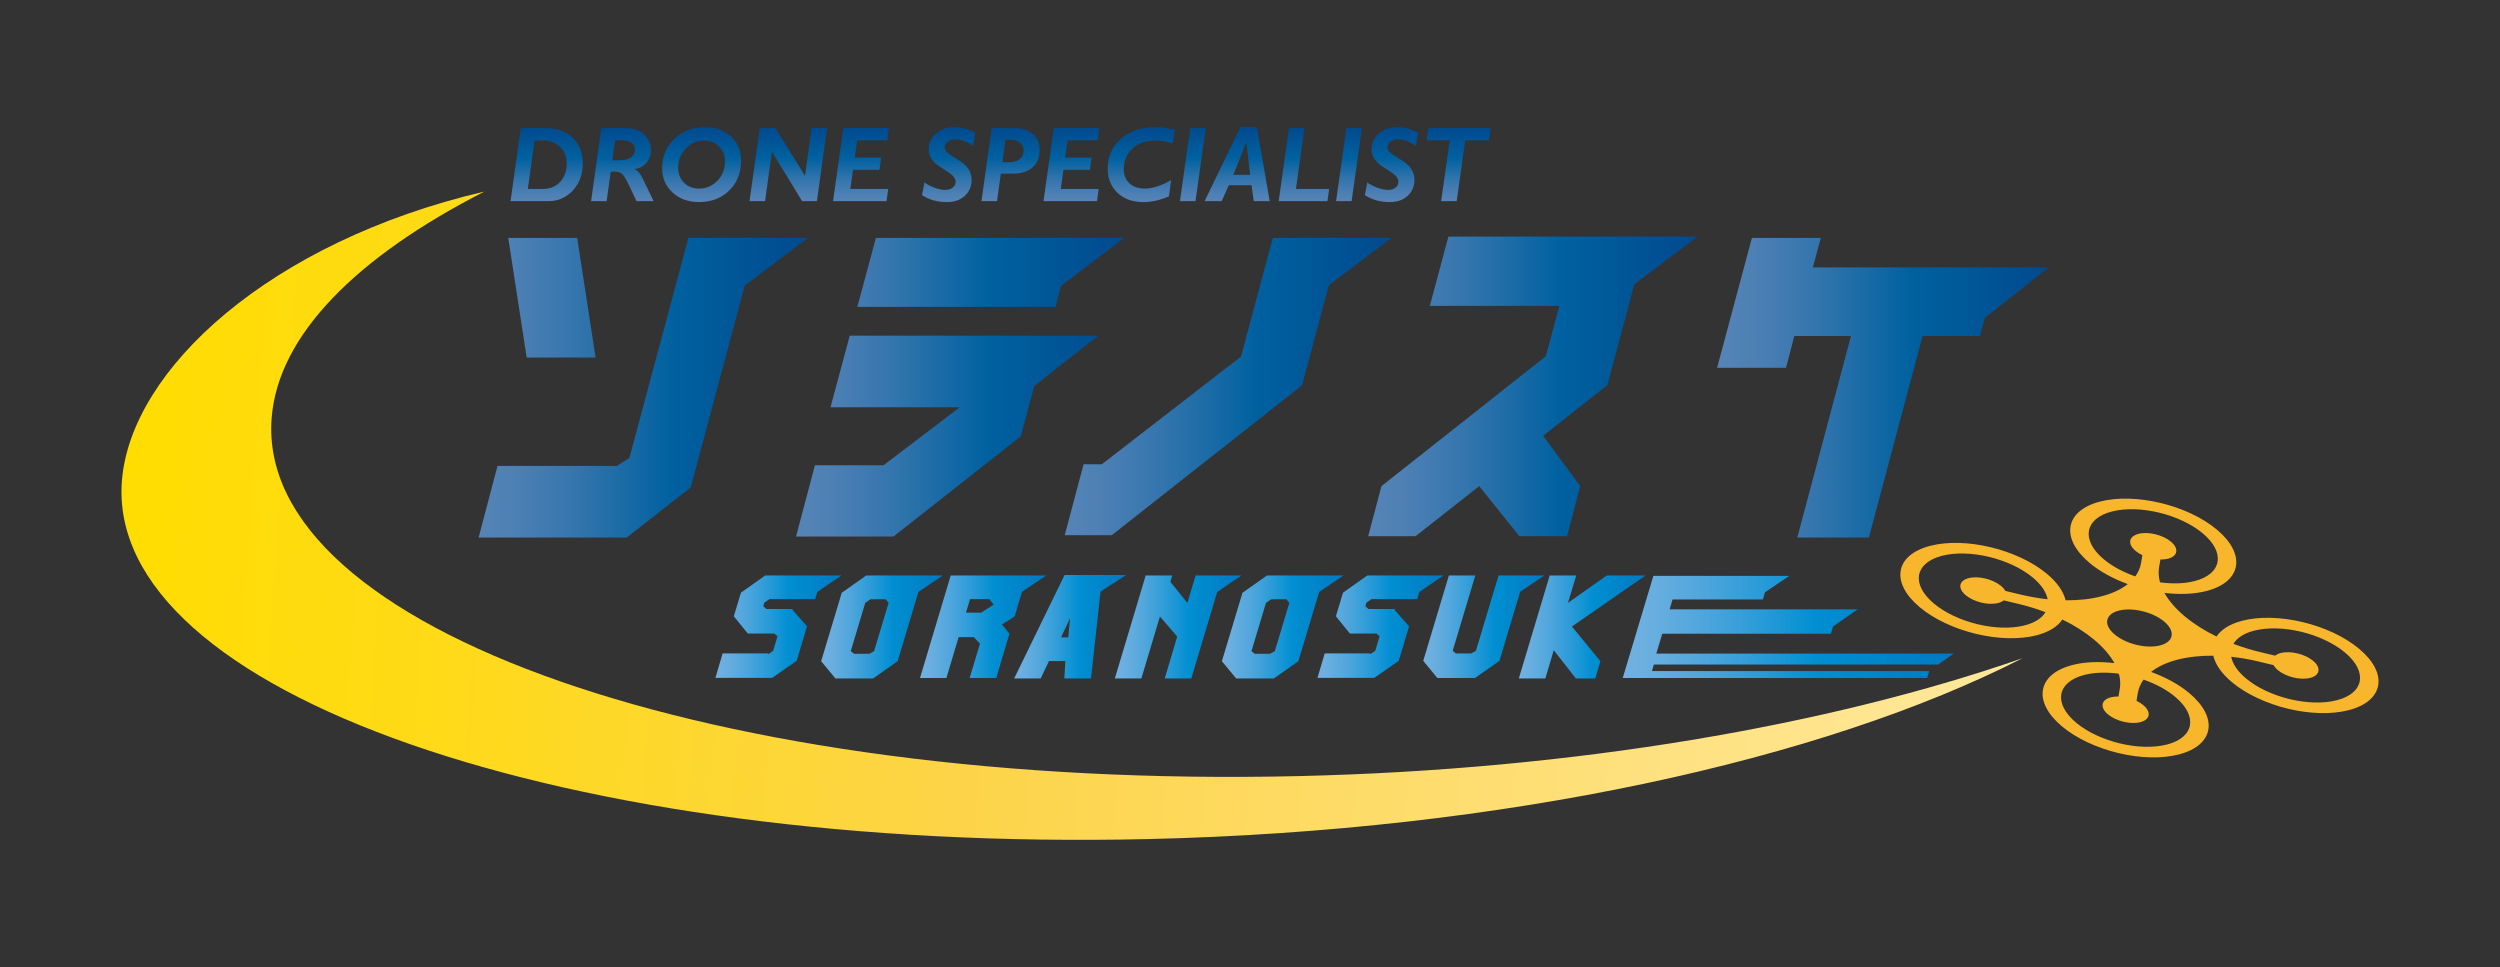 <?xml version="1.0" encoding="UTF-8"?> <svg xmlns="http://www.w3.org/2000/svg" xmlns:xlink="http://www.w3.org/1999/xlink" id="a" width="211.998mm" height="82mm" viewBox="0 0 600.94 232.44"><rect x="0" y="0" width="600.94" height="232.44" fill="#333333" stroke="none"/><defs><linearGradient id="b" x1="240.531" y1="48.575" x2="240.531" y2="30.561" gradientUnits="userSpaceOnUse"><stop offset="0" stop-color="#5784b7"></stop><stop offset=".111" stop-color="#4d80b4"></stop><stop offset=".295" stop-color="#3475ad"></stop><stop offset=".528" stop-color="#0b65a2"></stop><stop offset=".584" stop-color="#0061a0"></stop><stop offset="1" stop-color="#004a8e"></stop></linearGradient><linearGradient id="c" x1="-709.62" y1="148.127" x2="-292.569" y2="148.127" gradientTransform="translate(-284.217 -10.827) rotate(-179.943) scale(1.103 -.907) skewX(3.357)" gradientUnits="userSpaceOnUse"><stop offset="0" stop-color="#fef9e5"></stop><stop offset="0" stop-color="#fef4d3"></stop><stop offset="0" stop-color="#ffe89c"></stop><stop offset=".551" stop-color="#fdd448"></stop><stop offset=".834" stop-color="#feda17"></stop><stop offset="1" stop-color="#fd0"></stop></linearGradient><linearGradient id="d" x1="115.049" y1="93.196" x2="194.229" y2="93.196" xlink:href="#b"></linearGradient><linearGradient id="e" x1="191.35" y1="93.076" x2="270.291" y2="93.076" xlink:href="#b"></linearGradient><linearGradient id="f" x1="255.93" y1="92.917" x2="334.474" y2="92.917" xlink:href="#b"></linearGradient><linearGradient id="g" x1="328.883" y1="92.877" x2="408.064" y2="92.877" xlink:href="#b"></linearGradient><linearGradient id="h" x1="412.749" y1="93.196" x2="492.497" y2="93.196" xlink:href="#b"></linearGradient><linearGradient id="i" x1="171.967" y1="150.633" x2="202.292" y2="150.633" gradientUnits="userSpaceOnUse"><stop offset="0" stop-color="#73b1e1"></stop><stop offset=".09" stop-color="#69aedf"></stop><stop offset=".239" stop-color="#50a6dc"></stop><stop offset=".429" stop-color="#279ad7"></stop><stop offset=".584" stop-color="#008fd2"></stop><stop offset="1" stop-color="#0079c1"></stop></linearGradient><linearGradient id="j" x1="197.388" y1="150.701" x2="226.644" y2="150.701" xlink:href="#i"></linearGradient><linearGradient id="k" x1="221.146" y1="150.646" x2="251.502" y2="150.646" xlink:href="#i"></linearGradient><linearGradient id="l" x1="243.782" y1="150.647" x2="270.717" y2="150.647" xlink:href="#i"></linearGradient><linearGradient id="m" x1="267.98" y1="150.701" x2="298.458" y2="150.701" xlink:href="#i"></linearGradient><linearGradient id="n" x1="293.714" y1="150.701" x2="322.97" y2="150.701" xlink:href="#i"></linearGradient><linearGradient id="o" x1="316.691" x2="347.017" xlink:href="#i"></linearGradient><linearGradient id="p" x1="342.112" y1="150.646" x2="371.246" y2="150.646" xlink:href="#i"></linearGradient><linearGradient id="q" x1="365.089" y1="150.701" x2="395.566" y2="150.701" xlink:href="#i"></linearGradient><linearGradient id="r" x1="390.07" y1="150.7" x2="469.634" y2="150.7" xlink:href="#i"></linearGradient></defs><path d="m125.177,30.786h5.833c2.934,0,5.178.797,6.732,2.389,1.555,1.594,2.332,3.646,2.332,6.16,0,2.59-.794,4.74-2.382,6.451-1.588,1.709-3.556,2.564-5.903,2.564h-9.064l2.451-17.564Zm3.319,2.955l-1.617,11.68h3.493c1.834,0,3.267-.576,4.297-1.727,1.03-1.152,1.545-2.619,1.545-4.402,0-1.641-.532-2.977-1.596-4.006-1.064-1.029-2.506-1.545-4.325-1.545h-1.798Zm16.041-2.955h6.022c1.877,0,3.333.523,4.369,1.566,1.035,1.043,1.553,2.281,1.553,3.715,0,1.156-.337,2.15-1.012,2.979-.675.83-1.641,1.367-2.898,1.609v.051c.704.277,1.32.965,1.848,2.062l2.703,5.582h-4.121l-1.68-3.557c-.745-1.576-1.322-2.562-1.732-2.955-.41-.395-1.075-.592-1.996-.592h-.79l-.985,7.104h-3.732l2.451-17.564Zm3.307,2.955l-.662,4.777h1.851c1.133,0,2.014-.24,2.644-.721.629-.48.944-1.09.944-1.824,0-.693-.261-1.24-.782-1.637s-1.244-.596-2.168-.596h-1.828Zm21.636-3.18c2.548,0,4.626.746,6.236,2.236,1.609,1.492,2.414,3.416,2.414,5.771,0,2.959-.947,5.365-2.841,7.223-1.894,1.855-4.32,2.783-7.279,2.783-2.565,0-4.681-.766-6.349-2.299-1.668-1.535-2.502-3.488-2.502-5.859,0-2.824.978-5.174,2.935-7.047,1.957-1.873,4.419-2.809,7.386-2.809Zm-1.446,14.771c1.735,0,3.208-.633,4.419-1.898,1.211-1.266,1.817-2.805,1.817-4.613,0-1.451-.476-2.648-1.427-3.596-.952-.947-2.156-1.422-3.615-1.422-1.693,0-3.151.633-4.375,1.898-1.224,1.266-1.835,2.779-1.835,4.539,0,1.5.467,2.725,1.402,3.67.935.947,2.139,1.422,3.614,1.422Zm30.773-14.547l-2.445,17.564h-3.548l-7.263-11.893-1.651,11.893h-3.733l2.477-17.564h3.734l7.129,11.463,1.571-11.463h3.73Zm14.876,0l-.415,2.955h-7.231l-.582,4.123h6.355l-.414,2.955h-6.357l-.649,4.602h9.117l-.414,2.93h-12.849l2.477-17.564h10.963Zm20.744,1.158l-.516,3.092c-.628-.453-1.356-.824-2.181-1.113-.826-.289-1.549-.434-2.169-.434-.704,0-1.29.184-1.76.549-.47.363-.704.828-.704,1.389,0,.336.131.674.395,1.014.264.34,1.098.928,2.502,1.766,1.404.836,2.35,1.66,2.836,2.469.486.809.729,1.648.729,2.521,0,1.549-.537,2.834-1.609,3.852-1.073,1.02-2.519,1.527-4.337,1.527-2.305,0-4.296-.557-5.972-1.672l.565-3.055c.754.537,1.595.971,2.521,1.301.926.332,1.741.498,2.445.498.763,0,1.374-.178,1.835-.535.461-.355.692-.822.692-1.402,0-.402-.149-.809-.446-1.219-.298-.41-1.153-1.051-2.565-1.924-1.412-.871-2.34-1.676-2.785-2.414-.444-.736-.666-1.5-.666-2.287,0-1.51.586-2.77,1.76-3.785,1.173-1.014,2.645-1.52,4.413-1.52s3.44.461,5.017,1.383Zm3.947-1.158h5.733c1.718,0,3.113.469,4.186,1.402,1.073.935,1.609,2.211,1.609,3.828,0,1.854-.577,3.27-1.731,4.25s-2.701,1.471-4.64,1.471h-2.959l-.917,6.613h-3.732l2.452-17.564Zm3.332,2.779l-.752,5.418h1.579c1.128,0,1.995-.252,2.601-.754.606-.502.91-1.19.91-2.062,0-.805-.296-1.44-.889-1.904s-1.439-.697-2.54-.697h-.908Zm22.566-2.779l-.415,2.955h-7.231l-.582,4.123h6.355l-.414,2.955h-6.357l-.649,4.602h9.117l-.415,2.93h-12.849l2.477-17.564h10.963Zm18.204.416l-.616,3.244c-1.392-.428-2.808-.643-4.249-.643-2.372,0-4.214.68-5.525,2.037-1.312,1.357-1.968,2.955-1.968,4.789,0,1.434.453,2.576,1.358,3.426.905.851,2.124,1.277,3.658,1.277,1.886,0,4.015-.684,6.386-2.049l-.54,3.908c-2.087.924-4.145,1.383-6.173,1.383-2.548,0-4.61-.74-6.185-2.225-1.576-1.482-2.363-3.42-2.363-5.809,0-2.924,1.064-5.318,3.193-7.184,2.128-1.865,4.882-2.797,8.26-2.797,1.475,0,3.062.213,4.765.641Zm7.366-.416l-2.477,17.564h-3.733l2.477-17.564h3.733Zm12.276-.225l3.088,17.789h-3.828l-.549-3.836h-5.461l-1.709,3.836h-4.105l8.614-17.789h3.95Zm-5.671,11.451h4.065l-.921-7.768-3.145,7.768Zm17.104-11.227l-2.038,14.635h7.986l-.415,2.93h-11.717l2.477-17.564h3.707Zm13.817,0l-2.476,17.564h-3.733l2.476-17.564h3.733Zm13.503,1.158l-.516,3.092c-.628-.453-1.355-.824-2.181-1.113-.826-.289-1.549-.434-2.169-.434-.704,0-1.291.184-1.76.549-.47.363-.704.828-.704,1.389,0,.336.132.674.396,1.014.263.34,1.097.928,2.502,1.766,1.404.836,2.349,1.66,2.835,2.469.486.809.729,1.648.729,2.521,0,1.549-.536,2.834-1.609,3.852-1.073,1.02-2.519,1.527-4.337,1.527-2.306,0-4.296-.557-5.972-1.672l.565-3.055c.755.537,1.595.971,2.52,1.301.927.332,1.741.498,2.445.498.763,0,1.375-.178,1.836-.535.461-.355.691-.822.691-1.402,0-.402-.149-.809-.446-1.219-.298-.41-1.152-1.051-2.564-1.924-1.413-.871-2.341-1.676-2.785-2.414-.444-.736-.666-1.5-.666-2.287,0-1.51.586-2.77,1.76-3.785,1.174-1.014,2.645-1.52,4.413-1.52s3.44.461,5.016,1.383Zm17.463-1.158l-.415,2.955h-5.709l-2.061,14.609h-3.733l2.062-14.609h-5.569l.415-2.955h15.011Z" fill="url(#b)"></path><path d="m116.443,46.042c-30.739,15.719-49.572,34.51-51.14,54.371-4.013,50.81,106.457,89.379,246.74,86.145,66.454-1.533,127.671-12.176,174.135-28.35-47.893,24.486-124.688,41.51-210.13,43.482-140.282,3.233-250.751-35.334-246.739-86.144,2.111-26.738,35.583-57.451,87.135-69.504Z" fill="url(#c)"></path><g><path d="m194.229,57.19l-15.215,11.471-12.984,48.512-15.374,12.029h-35.607l4.541-17.207h28.678l3.025-1.912,14.18-52.893h28.757Zm-51.061,28.756h-16.568l-4.426-28.756h16.568l4.426,28.756Z" fill="url(#d)"></path><path d="m263.998,80.689l-15.375,12.107-3.266,12.109-30.588,24.057h-23.42l4.54-17.127h16.489l18.322-13.94h-31.067l4.62-17.207h59.744Zm-10.275-6.93h-47.637l4.461-16.568h59.744l-15.215,11.471-1.353,5.098Z" fill="url(#e)"></path><path d="m319.418,68.581l-6.452,24.057-45.724,36.006h-11.312l4.541-17.047h4.382l33.456-25.889,7.646-28.518h28.518l-15.056,11.391Z" fill="url(#f)"></path><path d="m370.943,104.745l8.921,12.109-3.186,12.027h-11.471l-9.639-12.027-15.295,12.027h-11.392l3.187-12.027,39.51-31.225,3.266-12.109h-31.145l4.461-16.648h59.903l-15.216,11.471-6.451,24.215-15.454,12.188Z" fill="url(#g)"></path><path d="m492.497,64.28l-15.372,12.107-1.197,4.383h-13.786l-12.903,48.432h-17.206l12.903-48.432h-13.626l-1.991,7.645h-16.569l8.364-31.225h16.569l-1.912,7.09h56.727Z" fill="url(#h)"></path></g><path d="m567.092,155.966c-7.07-5.924-19.689-8.951-28.133-6.75-2.994.781-5.049,2.123-6.162,3.787-5.889-2.877-10.373-6.635-12.516-10.488,3.611.432,7.135.32,10.131-.461,8.443-2.199,9.559-8.809,2.488-14.732-7.068-5.924-19.689-8.951-28.131-6.75-8.443,2.201-9.559,8.81-2.49,14.732,2.51,2.102,5.721,3.83,9.191,5.098-3.227,2.564-8.582,3.961-14.947,3.896-.484-2.047-1.943-4.23-4.451-6.332-7.07-5.924-19.69-8.951-28.133-6.75-8.443,2.201-9.559,8.811-2.49,14.732,7.07,5.924,19.69,8.951,28.133,6.752,2.996-.781,5.049-2.125,6.162-3.787,5.889,2.875,10.373,6.633,12.518,10.486-3.613-.432-7.137-.32-10.131.461-8.444,2.201-9.561,8.81-2.49,14.732,7.068,5.922,19.687,8.951,28.131,6.75,8.443-2.201,9.561-8.809,2.49-14.732-2.508-2.102-5.721-3.828-9.191-5.098,3.228-2.562,8.584-3.959,14.947-3.896.486,2.047,1.945,4.23,4.453,6.332,7.068,5.922,19.687,8.951,28.131,6.75,8.443-2.201,9.559-8.811,2.49-14.732Zm-59.473-33.008c6.566-1.711,16.383.645,21.881,5.25,5.498,4.607,4.629,9.748-1.938,11.459-2.459.641-5.373.713-8.346.309-.338-1.215-.424-2.422-.227-3.596l.32-1.885c.654.01,1.281-.053,1.842-.197,2.35-.613,2.658-2.447.691-4.094-1.967-1.648-5.465-2.486-7.814-1.875-2.348.613-2.658,2.445-.691,4.092.469.395,1.027.738,1.635,1.033l-.318,1.885c-.197,1.174-.672,2.246-1.377,3.211-2.871-.998-5.537-2.406-7.596-4.133-5.498-4.605-4.629-9.746,1.937-11.459Zm-20.886,27.355c-6.567,1.711-16.382-.645-21.882-5.252-5.498-4.605-4.629-9.746,1.937-11.459,6.566-1.711,16.382.645,21.881,5.25,2.059,1.725,3.224,3.525,3.533,5.191-2.127-.227-4.328-.602-6.569-1.141l-3.602-.863c-.214-.395-.55-.799-1.018-1.191-1.967-1.648-5.465-2.486-7.813-1.875-2.35.613-2.66,2.445-.693,4.092,1.968,1.649,5.467,2.488,7.815,1.877.561-.147,1.003-.365,1.327-.629l3.603.863c2.241.537,4.392,1.205,6.426,1.979-.826,1.395-2.485,2.516-4.944,3.158Zm34.19,28.643c-6.568,1.711-16.383-.645-21.881-5.25-5.498-4.608-4.631-9.748,1.935-11.459,2.459-.641,5.375-.711,8.348-.307.336,1.213.424,2.42.226,3.594l-.32,1.887c-.654-.012-1.283.051-1.844.197-2.348.611-2.658,2.443-.691,4.092,1.967,1.648,5.465,2.488,7.814,1.875,2.35-.611,2.658-2.445.691-4.092-.469-.395-1.027-.74-1.633-1.033l.316-1.885c.199-1.174.672-2.246,1.377-3.211,2.873.998,5.537,2.408,7.596,4.133,5.498,4.605,4.631,9.746-1.936,11.459Zm-1.666-23.822c-3.289.859-8.187-.316-10.941-2.625-2.754-2.307-2.32-4.871.969-5.728,3.289-.857,8.187.318,10.939,2.623,2.754,2.309,2.32,4.873-.967,5.73Zm42.494,13.178c-6.567,1.711-16.383-.645-21.881-5.25-2.059-1.725-3.225-3.525-3.533-5.191,2.127.227,4.328.602,6.568,1.139l3.601.863c.215.396.549.801,1.019,1.193,1.967,1.649,5.465,2.488,7.814,1.875,2.348-.613,2.658-2.445.691-4.092-1.967-1.648-5.465-2.488-7.814-1.875-.561.145-1,.363-1.326.629l-3.602-.863c-2.242-.539-4.393-1.207-6.428-1.979.826-1.395,2.486-2.517,4.945-3.158,6.566-1.713,16.381.643,21.881,5.25,5.498,4.605,4.629,9.746-1.937,11.459Z" fill="#f8b62d"></path><g><path d="m202.292,138.323l-5.803,3.926-.55,1.772h-10.993l-1.223.846-.244.873.764.654h6.322l-.061.217,3.481,3.928-2.475,8.287-5.892,4.117h-13.651l1.741-5.889h10.993l-.062.219,1.223-.846,1.037-3.49-.763-.654h-6.383l-3.358-4.145,1.709-5.672,5.834-4.143h18.354Z" fill="url(#i)"></path><path d="m226.644,138.323l-5.863,3.953-5.009,16.658-5.894,4.145h-9.07l-3.42-4.145,4.947-16.441,5.892-4.17h18.416Zm-13.041,6.598l-.701-.873h-3.666l-1.252.873-3.48,11.588.793.654h3.665l1.161-.654,3.48-11.588Z" fill="url(#j)"></path><path d="m251.502,138.323l-5.833,3.926-1.771,5.916-3.054,1.936,1.802,2.209-3.176,10.66h-6.383l2.474-8.26-1.466-1.555h-3.664l-2.932,9.814h-6.353l7.39-24.646h22.966Zm-12.644,7.006l-1.038-1.309h-4.642l-.977,3.244h3.664l2.992-1.935Z" fill="url(#k)"></path><path d="m264.548,142.194l-2.291,20.885h-6.412l.244-4.172h-3.939l-1.985,4.172h-6.382l12.123-24.865h14.811l-6.169,3.98Zm-7.757,11.016l.428-4.635-2.169,4.635h1.741Z" fill="url(#l)"></path><path d="m298.458,138.323l-5.863,3.953-6.23,20.803h-6.383l2.994-10.061-4.154-4.826-4.459,14.887h-6.382l7.421-24.756h6.383l-.459,1.525,4.093,5.072,1.985-6.598h11.055Z" fill="url(#m)"></path><path d="m322.97,138.323l-5.863,3.953-5.008,16.658-5.894,4.145h-9.07l-3.42-4.145,4.947-16.441,5.894-4.17h18.415Zm-13.04,6.598l-.702-.873h-3.665l-1.252.873-3.481,11.588.794.654h3.665l1.16-.654,3.481-11.588Z" fill="url(#n)"></path><path d="m347.017,138.323l-5.803,3.926-.55,1.772h-10.993l-1.223.846-.244.873.764.654h6.322l-.062.217,3.482,3.928-2.475,8.287-5.893,4.117h-13.651l1.741-5.889h10.993l-.061.219,1.223-.846,1.037-3.49-.763-.654h-6.383l-3.358-4.145,1.709-5.672,5.834-4.143h18.353Z" fill="url(#o)"></path><path d="m371.246,138.323l-5.833,3.926-4.978,16.604-5.894,4.117h-9.04l-3.389-4.117,6.168-20.529h6.351l-5.435,18.104.764.654h3.664l1.161-.654,5.436-18.104h11.024Z" fill="url(#p)"></path><path d="m377.854,150.593l6.842,8.342-1.223,4.145h-4.672l-5.314-6.789-2.016,6.789h-6.383l7.422-24.756h6.383l-1.985,6.598,9.315-6.598h9.343l-17.712,12.27Z" fill="url(#q)"></path><polygon points="397.093 161.31 397.544 159.739 465.886 159.739 469.634 157.108 398.132 157.108 399.567 152.337 440.105 152.337 440.624 150.593 446.518 146.476 401.338 146.476 402.041 144.103 423.753 144.103 424.272 142.358 430.104 138.431 397.43 138.431 390.07 162.97 463.252 162.97 463.746 161.31 397.093 161.31" fill="url(#r)"></polygon></g></svg> 